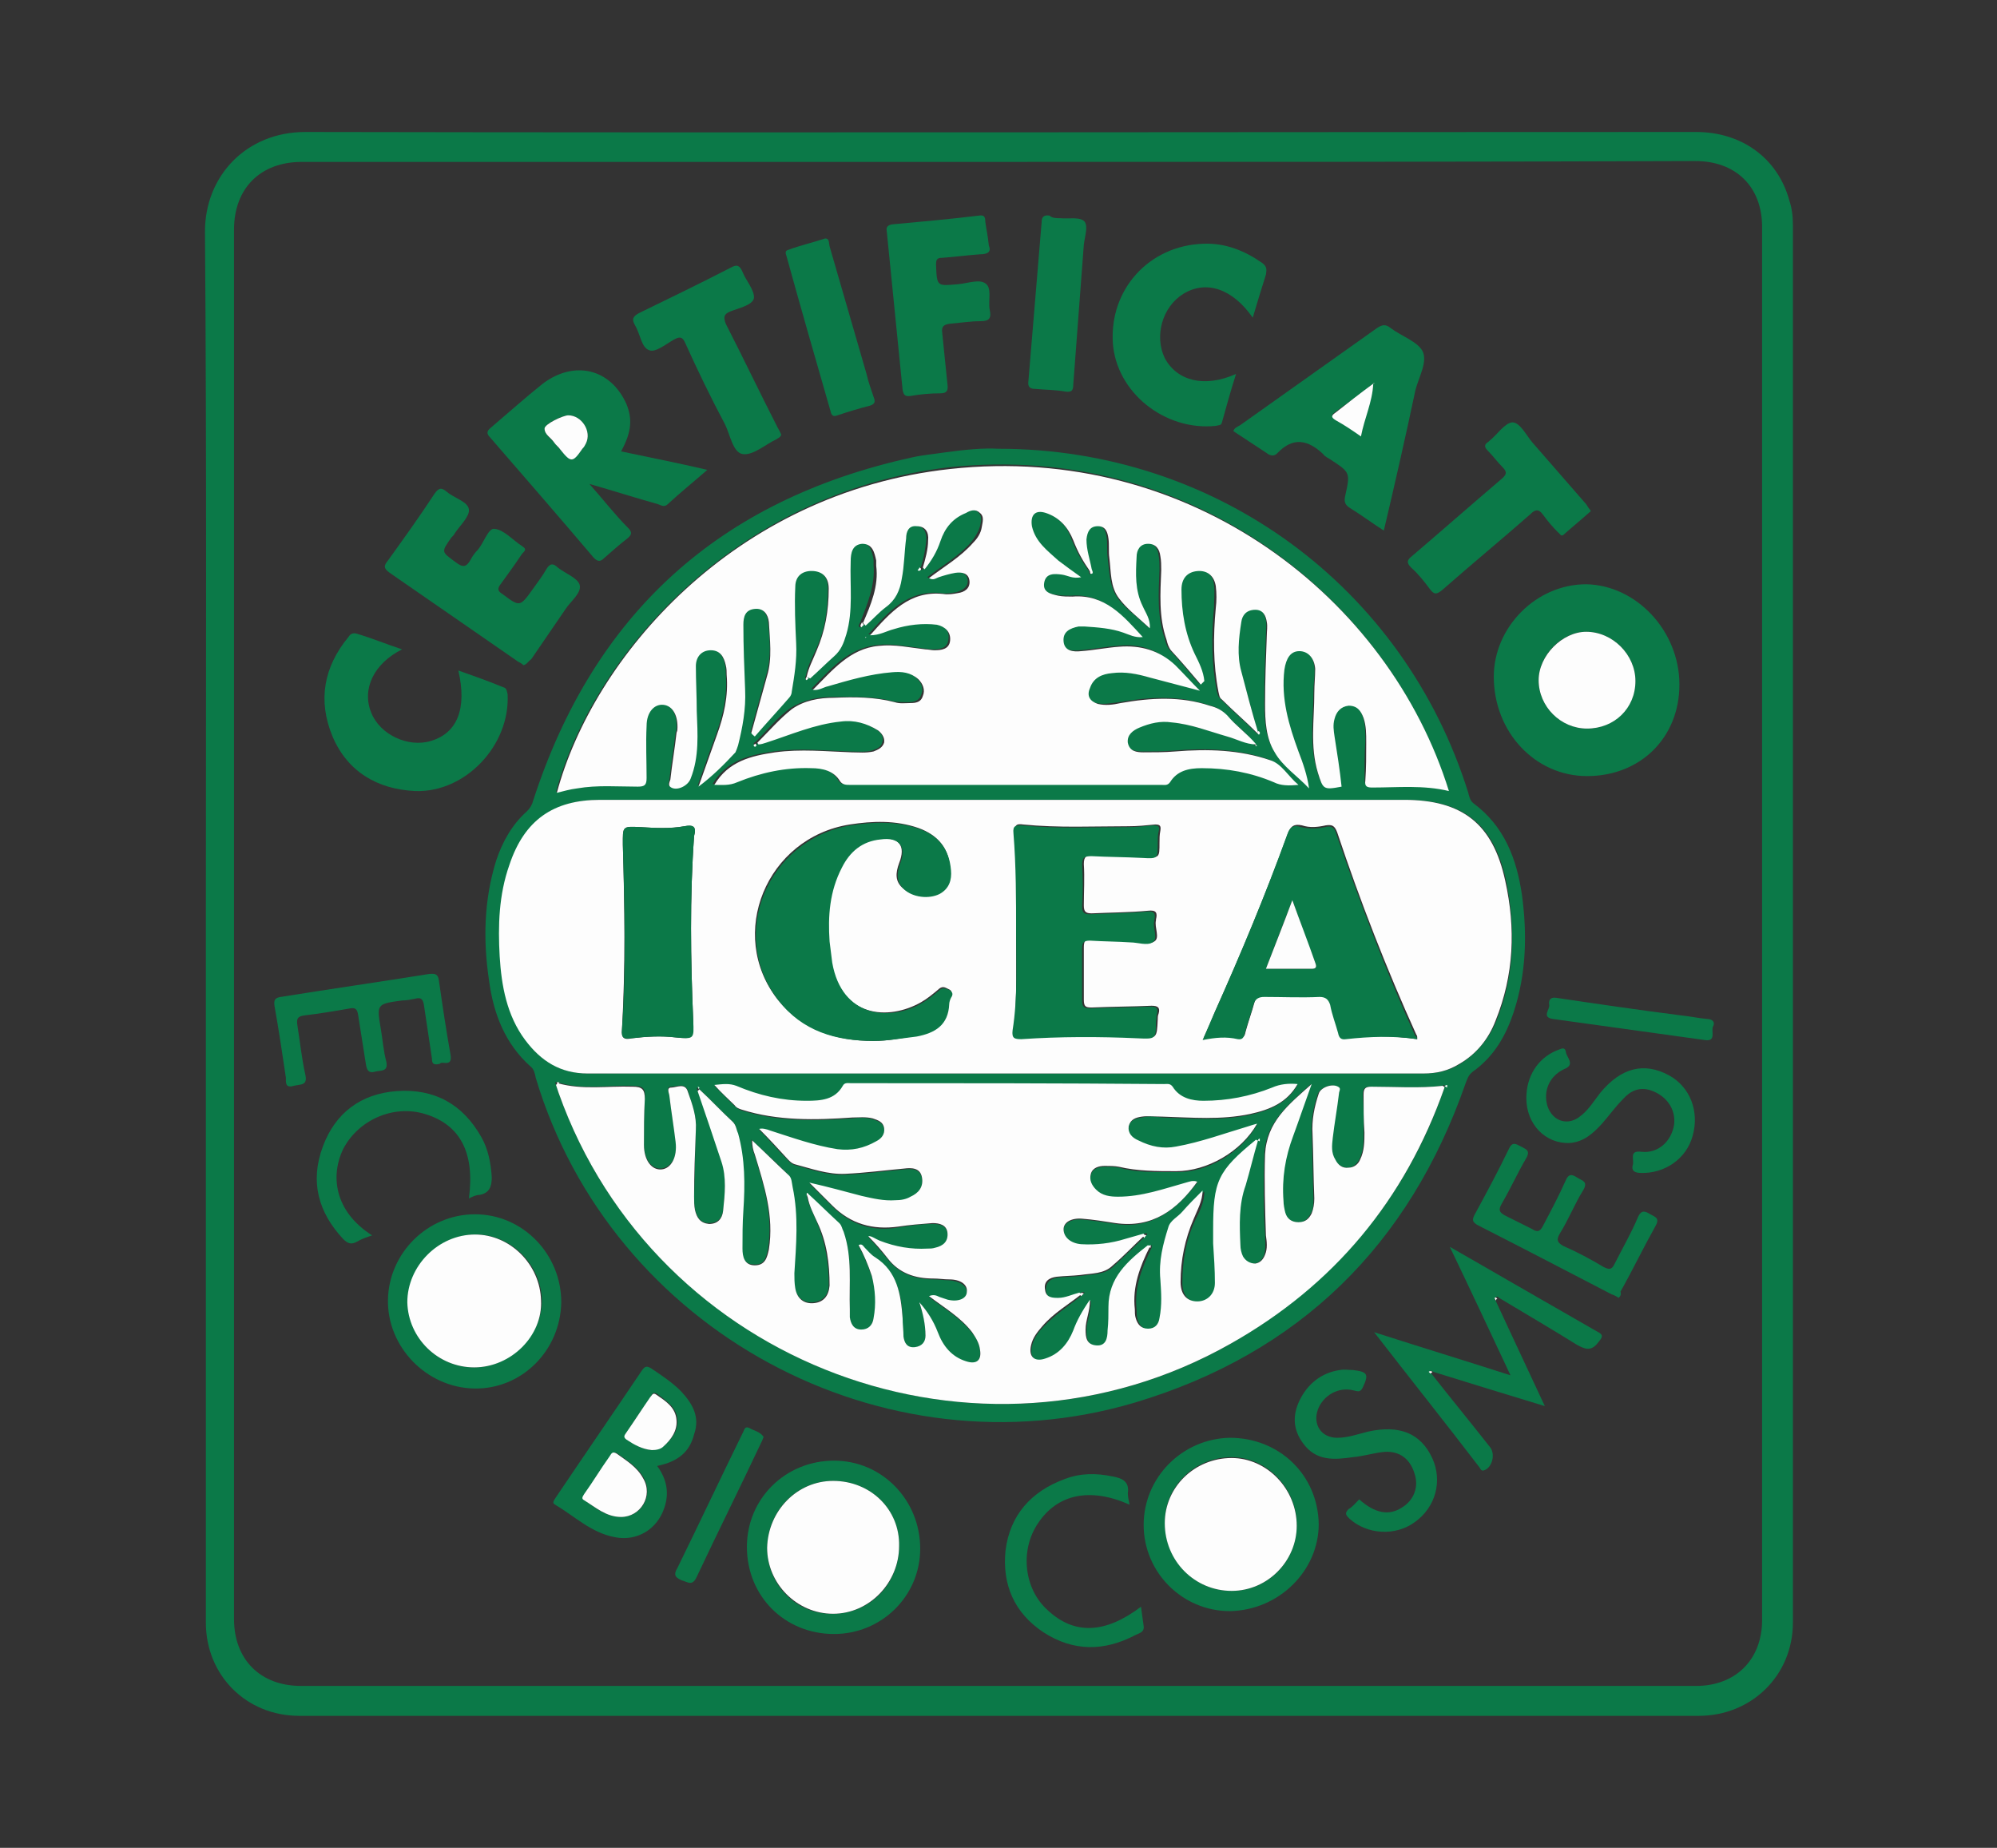 <?xml version="1.0" encoding="utf-8"?><!DOCTYPE svg PUBLIC "-//W3C//DTD SVG 1.1//EN" "http://www.w3.org/Graphics/SVG/1.1/DTD/svg11.dtd"><svg version="1.1" id="Layer_1" xmlns="http://www.w3.org/2000/svg" x="0px" y="0px" viewBox="0 0 227 210" enable-background="new 0 0 227 210" xml:space="preserve"><rect x="0" y="0" width="227" height="210" fill="#333333" stroke="none"/><g><path fill="#0B7948" d="M23.4,105c0-26.2,0.1-52.4-0.1-78.7C23.3,20,28,15,34.7,15c52.7,0.1,105.4,0,158.1,0c5.2,0,9.3,3,10.6,7.8
		c0.3,0.9,0.4,1.8,0.4,2.8c0,52.9,0,105.9,0,158.8c0,6-4.7,10.6-10.7,10.6c-53,0-106,0-159.1,0c-6,0-10.6-4.6-10.6-10.6
		C23.4,157.9,23.4,131.4,23.4,105z M113.6,18.4c-26.4,0-52.9,0-79.3,0c-4.7,0-7.7,3-7.7,7.7c0,52.6,0,105.3,0,157.9
		c0,4.6,3,7.6,7.6,7.6c52.9,0,105.7,0,158.6,0c4.5,0,7.5-3,7.5-7.5c0-52.8,0-105.5,0-158.3c0-4.6-3-7.5-7.6-7.5
		C166.4,18.4,140,18.4,113.6,18.4z"/><path fill="#0B7948" d="M113.5,51c24.8,0,46.1,15.7,53.4,39.1c0.1,0.4,0.2,0.9,0.6,1.2c3.5,2.6,4.9,6.3,5.5,10.4
		c0.6,4.4,0.5,8.9-0.9,13.2c-0.9,2.8-2.3,5.2-4.7,6.9c-0.5,0.4-0.6,0.8-0.8,1.3c-6.4,18.4-18.9,30.7-37.6,36.3
		c-28.7,8.5-59.5-8.2-68.1-36.9c-0.1-0.5-0.2-1-0.6-1.3c-2.9-2.6-4.2-6-4.7-9.7c-0.7-4.6-0.6-9.2,0.8-13.7c0.7-2.1,1.8-4.1,3.5-5.6
		c0.4-0.4,0.6-0.8,0.7-1.2c6.9-21.3,21.2-34.2,43-39c1.3-0.3,2.6-0.4,3.9-0.6C109.7,51.1,111.8,50.9,113.5,51z M143,129.6
		c-4.4,3.6-4.9,4.7-4.9,10.3c0,0.5,0,1,0,1.5c0.1,1.5,0.2,3,0.2,4.5c0,1.3-0.9,2.1-2,2.1c-1.2,0-1.9-0.8-1.9-2.2
		c0-2.5,0.4-4.9,1.5-7.2c0.5-1,1-2,1-3.2c-0.8,0.7-1.6,1.5-2.3,2.4c-0.5,0.6-1.4,1-1.6,1.8c-0.6,1.9-1.1,3.9-0.9,5.9
		c0.1,1.5,0.2,3-0.1,4.4c-0.1,0.7-0.5,1.2-1.3,1.2c-0.8,0-1.2-0.5-1.4-1.2c-0.1-0.3-0.1-0.6-0.1-1c-0.3-2.6,0.6-4.8,1.7-7.1
		c0-0.1,0-0.2,0-0.3c-0.1,0-0.2,0.1-0.3,0.1c-2.3,1.9-4.5,3.7-4.5,7c0,0.9-0.1,1.8-0.1,2.7c-0.1,0.9-0.2,1.7-1.3,1.7
		c-1.1-0.1-1.2-0.9-1.2-1.8c0-1,0.5-2,0.5-3.4c-0.9,1.3-1.5,2.3-1.9,3.5c-0.6,1.5-1.6,2.7-3.2,3.2c-1.2,0.4-1.9-0.2-1.6-1.5
		c0.2-0.9,0.7-1.6,1.3-2.2c1.3-1.4,2.9-2.4,4.4-3.6c0.1-0.1,0.2-0.2,0.3-0.3c-0.2-0.1-0.4-0.1-0.5,0.1c-0.8,0.1-1.5,0.6-2.4,0.6
		c-0.7,0-1.4,0-1.5-0.9c-0.1-0.9,0.5-1.4,1.3-1.5c0.9-0.1,1.8-0.1,2.7-0.2c1.3-0.2,2.7-0.1,3.7-1.1c1.2-1.1,2.4-2.3,3.6-3.4
		c0.1-0.1,0.2-0.2,0.2-0.3c-0.2-0.1-0.3,0-0.4,0.1c-0.7,0.2-1.4,0.4-2.1,0.6c-1.6,0.6-3.3,0.7-5,0.6c-1.1,0-2-0.8-2-1.7
		c0-0.8,0.9-1.3,2.1-1.2c1.3,0.1,2.5,0.3,3.8,0.5c4.2,0.6,6.9-1.6,9.3-4.7c-0.5-0.2-0.9,0-1.3,0.1c-2.5,0.6-5,1.5-7.7,1.6
		c-0.9,0-1.8-0.1-2.5-0.8c-0.5-0.5-0.8-1.1-0.6-1.8c0.2-0.7,0.9-0.9,1.6-0.9c0.5,0,1.1,0,1.6,0.1c2.1,0.6,4.3,0.5,6.5,0.5
		c3.5,0.1,7.4-2.2,9.2-5.4c-0.4,0.1-0.7,0.2-1,0.3c-2.7,0.8-5.4,1.9-8.2,2.3c-1.5,0.2-2.9-0.1-4.3-0.7c-0.7-0.3-1.2-0.8-1.1-1.6
		c0.1-0.8,0.8-1,1.5-1.1c0.8-0.2,1.6-0.1,2.3,0c3.3,0.1,6.6,0.4,10-0.3c2.2-0.5,4.2-1.3,5.4-3.4c-1-0.1-2,0-2.9,0.4
		c-2.5,1-5.1,1.5-7.8,1.5c-1.4,0-2.7-0.2-3.5-1.6c-0.2-0.4-0.6-0.3-1-0.3c-11.9,0-23.7,0-35.6-0.1c-0.3,0-0.7-0.1-0.9,0.3
		c-0.9,1.6-2.5,1.7-4.1,1.7c-2.8,0-5.5-0.7-8-1.7c-0.8-0.3-1.5-0.3-2.5-0.1c0.9,0.9,1.6,1.6,2.3,2.3c0.2,0.2,0.5,0.4,0.8,0.5
		c4.1,1.3,8.4,1.2,12.6,0.9c0.8-0.1,1.6-0.1,2.3,0.1c0.6,0.2,1.2,0.4,1.3,1.1c0.1,0.7-0.4,1.2-0.9,1.5c-1.4,0.7-2.8,1.1-4.4,0.9
		c-2.6-0.4-5.1-1.3-7.6-2.1c-0.5-0.2-1-0.3-1.3-0.2c1.1,1.1,2.2,2.4,3.3,3.5c0.2,0.2,0.4,0.4,0.7,0.5c1.9,0.5,3.7,1.2,5.8,1.1
		c2.3-0.1,4.5-0.4,6.7-0.6c0.8-0.1,1.8-0.1,2,1c0.2,1-0.4,1.7-1.3,2.2c-0.5,0.3-1.1,0.3-1.7,0.4c-1.3,0-2.6-0.2-3.9-0.5
		c-1.9-0.5-3.8-1-5.9-1.5c1,1,1.8,1.8,2.6,2.6c2.1,2.1,4.6,2.9,7.5,2.4c1.3-0.2,2.6-0.4,3.9-0.4c0.7,0,1.6,0.1,1.7,1.1
		c0.1,1-0.6,1.5-1.4,1.7c-0.3,0.1-0.6,0.1-0.9,0.1c-1.9,0-3.7-0.3-5.4-0.9c-0.5-0.2-1-0.5-1.3-0.5c0.8,0.8,1.5,1.7,2.2,2.5
		c1.3,1.7,3.2,2.3,5.2,2.3c0.6,0,1.2,0.1,1.8,0.1c1.2,0.1,2,0.6,2,1.4c-0.1,0.8-1,1.2-2.2,0.9c-0.3-0.1-0.6-0.2-0.9-0.3
		c-0.4-0.2-0.7-0.3-1.2-0.1c1.7,1.3,3.6,2.4,4.9,4.1c0.5,0.6,0.8,1.2,0.9,2c0.1,1.2-0.5,1.7-1.6,1.3c-1.7-0.5-2.6-1.8-3.2-3.3
		c-0.5-1.3-1.1-2.4-2.1-3.4c0.5,1.3,0.7,2.5,0.7,3.8c0,0.7-0.4,1.3-1.2,1.3c-0.8,0.1-1.2-0.5-1.3-1.2c-0.1-0.7-0.1-1.4-0.1-2.1
		c-0.1-2.7-0.6-5.2-3.1-6.9c-0.4-0.3-0.8-0.7-1.2-1.1c-0.2-0.2-0.3-0.5-0.7-0.3c0.6,1.1,1.1,2.3,1.5,3.5c0.5,1.6,0.6,3.1,0.2,4.8
		c-0.2,0.8-0.6,1.3-1.4,1.3c-0.9,0-1.2-0.7-1.3-1.4c-0.1-0.3,0-0.6,0-0.9c-0.1-2.9,0.3-5.9-0.7-8.8c-0.1-0.3-0.2-0.7-0.5-1
		c-1.2-1.1-2.3-2.2-3.5-3.3c0-0.1-0.1-0.2-0.2-0.2c0,0,0,0.2,0,0.3c0.2,1,0.7,1.9,1.1,2.9c1,2.3,1.4,4.7,1.4,7.2
		c0,1.2-0.7,1.9-1.8,2c-1,0.1-1.8-0.5-2.1-1.7c-0.1-0.6-0.1-1.1-0.1-1.7c0.2-3.3,0.5-6.6-0.2-9.8c-0.1-0.4-0.1-0.9-0.4-1.3
		c-1.4-1.4-2.8-2.7-4.2-4c0,0.6,0.1,1.1,0.3,1.6c1.1,3.5,2.2,7,1.6,10.8c-0.2,1-0.4,1.9-1.6,1.8c-1.2,0-1.4-1-1.4-1.9
		c0-1.4,0-2.9,0.1-4.3c0.2-3,0.2-5.9-0.6-8.8c-0.1-0.5-0.2-1-0.6-1.3c-1.3-1.2-2.5-2.5-3.8-3.7c-0.1,0-0.2-0.1-0.2-0.1
		c0,0.1,0,0.2,0.1,0.3c0.9,2.7,1.9,5.3,2.7,8c0.6,1.8,0.4,3.7,0.2,5.6c-0.1,0.9-0.6,1.5-1.6,1.5c-1,0-1.4-0.7-1.6-1.6
		c-0.1-0.5-0.1-1-0.1-1.5c0.1-2.5,0.1-5.1,0.2-7.6c0.1-1.5-0.5-2.9-0.9-4.3c-0.3-1-1.3-0.5-1.9-0.5c-0.6,0-0.3,0.6-0.2,1
		c0.2,1.8,0.5,3.5,0.7,5.2c0.2,1.7-0.4,2.9-1.6,3.1c-1.1,0.1-2-1-2-2.8c0-1.7,0-3.5,0.1-5.2c0.1-1.1-0.2-1.4-1.4-1.4
		c-2.8-0.1-5.7,0.5-8.5-0.4c-0.1,0-0.2,0-0.3,0c0,0.1,0.1,0.2,0.1,0.3c0.1,0.3,0.2,0.6,0.3,0.9c11,31,47.9,44.7,76.4,28.5
		c11.7-6.7,19.9-16.4,24.3-29.1c0-0.1,0-0.2,0-0.3c-0.1,0-0.2,0.1-0.3,0.1c-2.7,0.3-5.4,0.1-8.1,0.1c-0.7,0-0.9,0.2-0.9,0.9
		c0.1,1.4,0.1,2.9,0.1,4.3c0,1.1,0,2.1-0.5,3.1c-0.3,0.5-0.7,0.9-1.3,0.9c-0.7,0-1.2-0.4-1.5-0.9c-0.4-0.8-0.4-1.7-0.3-2.5
		c0.2-1.7,0.5-3.3,0.7-5c0-0.3,0.3-0.5-0.1-0.8c-0.7-0.4-1.9,0.1-2.2,0.8c-0.5,1.5-0.8,3-0.7,4.6c0.1,2.4,0.1,4.8,0.2,7.3
		c0,0.6,0,1.2-0.3,1.7c-0.3,0.6-0.8,1.1-1.5,1c-0.7,0-1.2-0.4-1.5-1.1c-0.1-0.4-0.2-0.9-0.2-1.3c-0.2-2.5,0.2-5,1.1-7.4
		c0.7-1.8,1.3-3.7,2.1-5.9c-2.6,2.4-5.1,4.3-5.3,8c-0.1,3.1-0.1,6.2,0.1,9.2c0,0.7,0.1,1.5-0.1,2.2c-0.2,0.5-0.5,0.9-1.1,1
		c-0.7,0.1-1.1-0.2-1.4-0.8c-0.2-0.4-0.3-0.8-0.3-1.3c-0.2-2.3-0.2-4.6,0.6-6.8c0.6-1.7,1-3.4,1.4-5.1c0-0.1,0.1-0.3,0-0.3
		C143,129.3,143,129.5,143,129.6z M98.2,71c0.8-0.7,1.5-1.4,2.3-2.1c1.1-0.8,1.5-1.9,1.8-3.2c0.3-1.5,0.3-3.1,0.5-4.6
		c0.1-0.7,0.3-1.4,1.2-1.4c1,0.1,1.3,0.7,1.3,1.6c-0.1,1.1-0.3,2.1-0.6,3.1c-0.1,0.1-0.2,0.2-0.2,0.3c0.2,0.1,0.4,0.1,0.4-0.1
		c0.8-1,1.4-2,1.8-3.2c0.5-1.4,1.5-2.6,2.9-3.2c0.5-0.2,1.1-0.4,1.6,0c0.5,0.5,0.3,1.1,0.2,1.6c-0.2,0.7-0.6,1.3-1,1.8
		c-1.4,1.6-3.3,2.7-5,4c0.4,0.3,0.7-0.1,1.1-0.1c0.6-0.2,1.3-0.4,1.9-0.5c0.7-0.1,1.5,0.1,1.6,0.9c0.1,0.8-0.6,1.2-1.3,1.4
		c-0.6,0.1-1.2,0.2-1.7,0.1c-3.8-0.4-6,2.1-8.3,4.7c1.1,0,1.9-0.5,2.7-0.7c1.6-0.4,3.2-0.7,4.9-0.5c0.9,0.1,1.7,0.7,1.5,1.8
		c-0.1,1-1,1.1-1.8,1.1c-0.3,0-0.7-0.1-1-0.1c-1.8-0.2-3.5-0.6-5.3-0.4c-3.4,0.4-5.3,2.8-7.5,5c0.7,0.1,1.2-0.2,1.7-0.4
		c2.4-0.7,4.8-1.4,7.3-1.6c1.1-0.1,2.2,0,3,0.8c0.6,0.5,0.8,1.2,0.5,1.9c-0.2,0.6-0.8,0.8-1.4,0.8c-0.6,0-1.3,0-1.8-0.1
		c-2.3-0.6-4.6-0.5-6.9-0.5c-1.7,0-3.4,0.4-4.8,1.3c-1.4,1-2.6,2.5-3.9,3.8c-0.1,0.1-0.3,0.1-0.2,0.3c0.1,0.1,0.3,0.1,0.3-0.1
		c0.3-0.1,0.6-0.1,0.9-0.2c2.8-0.9,5.6-2,8.5-2.4c1.5-0.2,2.9,0.2,4.2,1c0.5,0.3,0.9,0.8,0.7,1.4c-0.1,0.6-0.6,0.8-1.2,1
		c-0.8,0.2-1.6,0.1-2.5,0.1c-2.9-0.1-5.8-0.4-8.7,0c-2.7,0.4-5.3,1-6.9,3.7c0.9,0,1.8,0.1,2.6-0.3c2.7-1.1,5.5-1.7,8.4-1.6
		c1.3,0,2.6,0.3,3.3,1.5c0.3,0.5,0.7,0.4,1.1,0.4c11.8,0,23.6,0,35.4,0c0.4,0,0.7,0.1,1-0.3c0.8-1.4,2.2-1.6,3.6-1.6
		c2.8,0,5.6,0.5,8.2,1.6c0.9,0.4,1.7,0.4,2.8,0.3c-1.2-1-1.9-2.3-3.2-2.8c-3.5-1.2-7.2-1.3-10.8-1c-1.2,0.1-2.4,0.1-3.6,0.1
		c-0.8,0-1.7-0.2-1.8-1.1c-0.1-0.9,0.6-1.4,1.3-1.7c1.2-0.5,2.4-0.8,3.7-0.6c2.2,0.3,4.2,1,6.3,1.6c1.1,0.3,2.1,0.9,3.3,0.9
		c-0.1,0.1-0.1,0.2,0.1,0.2c0,0,0.1,0,0.1,0c-0.1-0.1-0.1-0.1-0.2-0.2c-0.9-1.2-2.2-2.2-3.3-3.3c-0.5-0.6-1.2-0.9-2-1.1
		c-3.4-1.1-6.7-0.9-10.1-0.3c-0.9,0.1-1.7,0.3-2.6,0.1c-0.9-0.2-1.3-0.8-0.9-1.8c0.4-1.2,1.4-1.5,2.5-1.7c1.5-0.2,2.9,0.2,4.3,0.5
		c1.9,0.5,3.7,1,5.7,1.5c-1-1-1.9-2-2.8-2.9c-1.8-1.7-4-2.4-6.4-2.1c-1.4,0.1-2.9,0.4-4.3,0.5c-0.9,0.1-1.9,0-2-1.1
		c-0.1-1.1,0.7-1.6,1.7-1.7c0.2,0,0.5,0,0.7,0c1.5,0.1,2.9,0.2,4.4,0.7c0.7,0.2,1.3,0.7,2.2,0.5c-2.2-2.4-4.3-4.9-8-4.6
		c-0.5,0-1.1,0-1.6-0.1c-0.9-0.1-1.8-0.4-1.6-1.5c0.2-1.1,1.1-1,2-0.9c0.6,0.1,1.2,0.5,2.2,0.3c-1-0.7-1.9-1.3-2.6-1.9
		c-1.3-1.1-2.7-2.1-3-3.9c-0.2-1.2,0.4-1.8,1.6-1.5c1.6,0.5,2.6,1.6,3.1,3.1c0.5,1.2,1.1,2.4,1.9,3.5c0.2,0.1,0,0.6,0.3,0.4
		c0.1-0.1,0.1-0.4-0.1-0.6c-0.2-1.1-0.6-2.2-0.6-3.4c0-0.9,0.4-1.4,1.3-1.5c0.9,0,1.1,0.7,1.2,1.4c0.1,0.7,0,1.5,0.1,2.2
		c0.2,1.6,0.2,3.3,1.1,4.6c0.9,1.3,2.3,2.2,3.5,3.4c0.1-1.1-0.5-1.8-0.8-2.5c-0.8-1.8-0.8-3.7-0.7-5.6c0-0.8,0.5-1.5,1.3-1.5
		c0.9,0,1.3,0.6,1.4,1.4c0.1,0.5,0.1,1.1,0.1,1.6c-0.1,2.7-0.3,5.3,0.6,7.9c0.1,0.4,0.2,0.8,0.5,1.2c1.2,1.3,2.3,2.6,3.4,3.9
		c0.1-0.1,0.3-0.3,0.4-0.4c-0.2-1.1-0.7-2.1-1.1-3.1c-1.1-2.3-1.5-4.8-1.5-7.3c0-1.3,0.7-2,1.8-2.1c1.2-0.1,2,0.5,2.1,1.7
		c0.1,0.8,0,1.6,0,2.5c-0.3,3.2-0.3,6.3,0.3,9.5c0.1,0.3,0.1,0.6,0.4,0.9c1.3,1.3,2.7,2.5,4,3.8c0.1,0.1,0.1,0.1,0.2,0.2
		c0.1-0.1,0.1-0.2,0-0.4c-0.6-2.3-1.3-4.6-1.9-6.9c-0.5-1.9-0.3-3.8,0-5.6c0.1-0.9,0.6-1.4,1.6-1.4c0.9,0,1.1,0.7,1.3,1.4
		c0.1,0.5,0,1,0,1.5c-0.1,2.6-0.2,5.2-0.2,7.8c0,1.9,0.1,3.9,1.1,5.5c1,1.6,2.6,2.8,3.9,4.1c-0.2-1.5-0.7-2.9-1.2-4.2
		c-1.1-3-2-6-1.6-9.3c0.1-1.3,0.7-2.1,1.7-2.1c0.9,0,1.7,0.8,1.8,2c0.1,0.9-0.1,1.8-0.1,2.7c0,3-0.5,6.1,0.4,9.1
		c0.6,1.9,0.6,1.9,2.7,1.6c-0.3-1.9-0.5-3.8-0.8-5.7c-0.1-0.7-0.2-1.3,0-2c0.2-0.8,0.7-1.5,1.6-1.5c0.9-0.1,1.4,0.6,1.7,1.4
		c0.3,0.9,0.3,1.9,0.3,2.8c-0.1,1.4-0.1,2.9-0.1,4.3c0,0.7,0.2,0.8,0.8,0.8c2.9,0,5.8-0.3,8.7,0.4c-6.9-21.9-29.3-39.5-56.7-36.6
		C83.2,56,67.3,74.8,63.2,90c0.8-0.2,1.5-0.4,2.3-0.5c2.3-0.4,4.6-0.1,6.9-0.2c0.8,0,1.1-0.2,1-1c-0.1-2-0.1-4,0-5.9
		c0.1-1.6,0.9-2.5,1.9-2.4c1.1,0.1,1.7,1.3,1.6,2.8c0,0.1,0,0.2-0.1,0.4c-0.2,1.7-0.5,3.5-0.7,5.3c0,0.3-0.3,0.7,0.1,0.9
		c0.7,0.4,1.9-0.1,2.2-1c1-2.5,0.7-5.1,0.7-7.7C79.1,79,79,77.3,79,75.6c0-1,0.6-1.8,1.7-1.8c1,0,1.5,0.7,1.7,1.7
		c0.1,0.4,0.1,0.7,0.1,1.1c0.2,2.3-0.3,4.6-1.1,6.8c-0.7,1.9-1.4,3.9-2.1,5.9c1.5-1.2,2.9-2.5,4.2-3.9c0.2-0.2,0.3-0.5,0.3-0.8
		c0.5-2.1,0.9-4.2,0.8-6.3c-0.1-2.5-0.2-4.9-0.2-7.4c0-0.9,0.2-1.7,1.3-1.8c1-0.1,1.5,0.7,1.6,1.5c0.2,2,0.4,4.1-0.2,6.1
		c-0.6,2.2-1.2,4.3-1.8,6.5c0.1,0.1,0.3,0.2,0.4,0.4c1.3-1.5,2.6-2.9,3.9-4.4c0.2-0.2,0.2-0.4,0.3-0.7c0.3-1.8,0.6-3.6,0.5-5.5
		c-0.1-2.1-0.2-4.3-0.1-6.4c0.1-1.4,0.9-1.9,2.1-1.8c1.1,0.1,1.7,0.8,1.7,2c0,2.4-0.3,4.8-1.4,7.1c-0.4,0.9-0.9,1.8-1.1,2.9
		c-0.1,0.1-0.1,0.3,0,0.4c0,0,0.1-0.1,0.2-0.2c0.9-0.8,1.8-1.7,2.7-2.5c0.8-0.7,1.1-1.5,1.4-2.5c0.8-2.7,0.3-5.5,0.5-8.3
		c0.1-1,0.2-1.9,1.3-2c1.2-0.1,1.4,0.9,1.6,1.9c0,0.2,0,0.4,0,0.6c0.2,2.3-0.7,4.4-1.5,6.5c-0.1,0.2-0.3,0.4-0.1,0.6
		C97.9,71.3,98.1,71.1,98.2,71z M114.2,122C114.2,122,114.2,122,114.2,122c0.3,0,0.7,0,1,0c15.6,0,31.1,0,46.7,0
		c1.5,0,2.8-0.3,4.1-1.1c1.9-1.2,3.3-2.9,4.1-4.9c2.1-5.2,2.2-10.5,1.1-15.9c-1.4-6.5-4.9-9.2-11.5-9.2c-30.5,0-60.9,0-91.4,0
		c-5.3,0-8.6,2.3-10.3,7.4c-1.1,3.4-1.3,6.9-1.1,10.4c0.2,3.4,0.8,6.7,2.9,9.5c1.7,2.4,4,3.8,7.1,3.8C82.6,121.9,98.4,122,114.2,122
		z M98.4,72.5C98.4,72.5,98.5,72.4,98.4,72.5c0.1-0.1,0-0.1,0-0.1C98.4,72.4,98.4,72.4,98.4,72.5C98.4,72.5,98.4,72.5,98.4,72.5z"/><path fill="#0B7948" d="M190.9,77.8c0,6-4.4,10.4-10.5,10.4c-5.9,0-10.6-5-10.6-11.3c0-5.6,4.8-10.5,10.5-10.5
		C186,66.5,190.9,71.7,190.9,77.8z M180.3,71.8c-2.8,0-5.4,2.7-5.4,5.5c0,3,2.5,5.5,5.5,5.5c3.1,0,5.5-2.4,5.5-5.4
		C185.9,74.4,183.3,71.8,180.3,71.8z"/><path fill="#0B7948" d="M70.6,51.3c3.3,0.7,6.4,1.3,9.8,2.1c-1.6,1.4-3.1,2.6-4.5,3.9c-0.4,0.4-0.8,0.1-1.1,0
		c-2.5-0.7-5-1.5-7.8-2.3c1.6,1.8,2.9,3.5,4.4,5c0.5,0.5,0.4,0.8-0.1,1.2c-0.9,0.7-1.8,1.5-2.6,2.2c-0.4,0.4-0.7,0.5-1.2,0
		c-3.9-4.6-7.9-9.2-11.8-13.7c-0.4-0.4-0.4-0.7,0.1-1.1c2-1.7,3.9-3.4,5.9-5c3.6-2.7,7.7-1.7,9.5,2.3C71.9,47.6,71.8,49.1,70.6,51.3
		z M64.6,47.2c-0.7,0-2.7,1-2.7,1.5c0,0.7,0.7,1.1,1.1,1.6c0.2,0.3,0.5,0.6,0.7,0.8c1.2,1.4,1.4,1.4,2.5-0.1
		c0.1-0.2,0.3-0.4,0.4-0.6C67.3,49,66.1,47.2,64.6,47.2z"/><path fill="#0B7948" d="M157.3,60.3c-1.4-0.9-2.6-1.8-3.9-2.6c-0.6-0.4-0.6-0.8-0.5-1.3c0.6-2.7,0.6-2.7-1.7-4.2
		c-0.3-0.2-0.6-0.3-0.8-0.6c-1.7-1.6-3.4-2-5.2-0.1c-0.4,0.4-0.8,0.3-1.2,0c-0.1-0.1-0.2-0.1-0.3-0.2c-1.2-0.8-2.3-1.5-3.5-2.3
		c0.1-0.4,0.5-0.5,0.8-0.7c5.2-3.7,10.3-7.3,15.5-11c0.6-0.4,1-0.5,1.6,0c1.2,0.9,3,1.5,3.6,2.6c0.6,1.2-0.4,2.9-0.8,4.4
		C159.8,49.5,158.6,54.8,157.3,60.3z M156.1,43.6c-1.4,1.1-2.9,2.2-4.3,3.2c-0.6,0.4-0.4,0.6,0.1,0.9c0.9,0.6,1.8,1.1,2.8,1.8
		C155,47.5,155.9,45.7,156.1,43.6c0,0,0.1,0,0.1,0c0,0,0-0.1,0-0.1C156.2,43.6,156.1,43.6,156.1,43.6z"/><path fill="#0B7948" d="M59.5,75.6c-0.2-0.2-0.4-0.3-0.6-0.4c-4.9-3.4-9.7-6.7-14.6-10.1c-0.7-0.5-0.7-0.8-0.2-1.4
		c1.8-2.5,3.6-5,5.3-7.6c0.5-0.7,0.8-0.7,1.4-0.2c0.8,0.7,2.4,1.1,2.5,2c0.1,0.8-1,1.8-1.6,2.7c-0.1,0.2-0.2,0.3-0.4,0.5
		c-1.2,1.7-1.1,1.6,0.5,2.8c0.8,0.6,1.2,0.6,1.7-0.3c0.2-0.4,0.5-0.8,0.8-1.1c0.7-0.8,1.2-2.5,1.9-2.4c1.1,0.1,2.1,1.3,3.2,2
		c0.6,0.4,0.1,0.6-0.1,0.9c-0.8,1.2-1.6,2.3-2.4,3.4c-0.4,0.5-0.3,0.8,0.2,1.1c2,1.5,2,1.5,3.5-0.6c0.5-0.7,1.1-1.5,1.5-2.2
		c0.4-0.7,0.8-0.7,1.3-0.2c0.9,0.7,2.3,1.2,2.5,2c0.2,0.9-1,1.8-1.6,2.7c-1.3,1.9-2.6,3.8-3.9,5.7C60,75.2,59.9,75.5,59.5,75.6z"/><path fill="#0B7948" d="M45.7,73.8c-3.2,1.6-4.6,4.5-3.5,7.2c1,2.5,4.2,4,6.8,3.2c3-0.9,4.1-3.7,3.1-8c1.7,0.6,3.4,1.2,5.1,1.9
		c0.4,0.1,0.4,0.4,0.5,0.8c0.3,5.8-4.8,11.2-10.5,11c-4.3-0.2-7.7-2.2-9.4-6.2c-1.7-4.1-1-7.9,1.8-11.3c0.2-0.3,0.4-0.5,0.9-0.4
		C42.2,72.5,43.9,73.2,45.7,73.8z"/><path fill="#0B7948" d="M142.4,36.1c-2.3-3.3-5.3-4.3-7.9-2.7c-2.4,1.5-3.3,4.8-2.1,7.3c1.4,2.6,4.5,3.4,8.1,1.8
		c-0.6,1.9-1.1,3.7-1.6,5.5c-0.1,0.4-0.4,0.3-0.7,0.4c-5.8,0.6-11.3-3.8-11.7-9.4c-0.4-6.1,4.1-11.1,10.3-11.3
		c2.5-0.1,4.7,0.8,6.7,2.2c0.5,0.4,0.5,0.7,0.4,1.3C143.4,32.8,142.9,34.4,142.4,36.1z"/><path fill="#0B7948" d="M112.4,27.9c0.3,0.7-0.1,1-1,1c-1.4,0.1-2.9,0.3-4.3,0.4c-0.6,0-0.7,0.2-0.7,0.8c0.1,2.5,0.1,2.4,2.5,2.2
		c1.1-0.1,2.4-0.6,3.1-0.1c0.8,0.5,0.3,2,0.5,3c0.2,0.9,0,1.3-1,1.3c-1.2,0-2.4,0.2-3.6,0.3c-0.6,0.1-0.9,0.3-0.8,1
		c0.2,2,0.4,3.9,0.6,5.9c0.1,0.7-0.1,1-0.8,1c-1.1,0-2.3,0.1-3.4,0.3c-0.7,0.1-0.8-0.2-0.9-0.7c-0.6-6-1.2-12-1.8-18
		c-0.1-0.5,0.1-0.7,0.6-0.8c3.3-0.3,6.6-0.6,9.9-1c0.6-0.1,0.7,0.2,0.7,0.7C112.1,26,112.3,26.8,112.4,27.9z"/><path fill="#0B7948" d="M170,147.8c1.8,3.9,3.7,7.9,5.6,12c-4.3-1.3-8.5-2.6-12.7-3.9c-0.1-0.1-0.3-0.2-0.4,0c0,0,0.1,0.2,0.2,0.2
		c2.2,2.8,4.5,5.6,6.7,8.4c0.6,0.8,0.2,2.3-0.7,2.6c-0.3,0.1-0.4-0.1-0.5-0.3c-3.9-5.1-7.9-10.1-12-15.4c5.3,1.7,10.2,3.2,15.5,4.9
		c-2.3-4.9-4.5-9.6-6.9-14.6c2.6,1.5,4.9,2.8,7.3,4.2c3.1,1.8,6.3,3.6,9.4,5.4c0.6,0.3,0.8,0.5,0.3,1.1c-0.8,1.1-1.4,1.1-2.6,0.4
		c-2.9-1.8-5.8-3.5-8.8-5.3c-0.1-0.1-0.2-0.2-0.3-0.1C169.8,147.5,169.9,147.7,170,147.8z"/><path fill="#0B7948" d="M88.8,49.4c0,0.1-0.1,0.2-0.2,0.3c-0.1,0.1-0.2,0.1-0.3,0.2c-1.3,0.6-2.7,1.9-3.9,1.7
		c-1.1-0.2-1.4-2.2-2-3.4c-1.6-3-3.1-6.1-4.5-9.2c-0.3-0.7-0.6-0.8-1.3-0.4c-0.9,0.5-2.1,1.5-2.8,1.2c-0.9-0.3-1-1.8-1.6-2.8
		c-0.4-0.7-0.3-1,0.4-1.4c3.5-1.7,7-3.4,10.5-5.2c0.7-0.4,1-0.2,1.3,0.5c0.4,1,1.4,2.1,1.3,3c-0.2,0.8-1.7,1.1-2.7,1.5
		c-0.7,0.3-0.8,0.6-0.5,1.4c2,3.9,3.9,7.9,5.9,11.8C88.5,48.8,88.7,49.1,88.8,49.4z"/><path fill="#0B7948" d="M180.8,58c0,0.1,0,0.2-0.1,0.2c-1,0.9-2,1.7-3,2.6c-0.3,0.2-0.4-0.2-0.6-0.3c-0.6-0.6-1.2-1.3-1.7-2
		c-0.5-0.7-0.9-0.6-1.4-0.1c-3.3,2.9-6.7,5.7-10,8.6c-0.7,0.6-1,0.6-1.5-0.1c-0.6-0.8-1.3-1.7-2.1-2.4c-0.6-0.6-0.4-0.9,0.1-1.3
		c3.4-2.9,6.7-5.8,10.1-8.7c0.6-0.5,0.8-0.8,0.2-1.4c-0.6-0.6-1.1-1.3-1.7-1.9c-0.4-0.4-0.4-0.7,0.1-1c0,0,0.1-0.1,0.1-0.1
		c0.9-0.7,1.7-2,2.6-2.1c0.9,0,1.6,1.5,2.3,2.3c2,2.3,4,4.6,6.1,7C180.5,57.6,180.6,57.8,180.8,58z"/><path fill="#0B7948" d="M63.8,148c-0.1,5.5-4.5,9.9-9.9,9.8c-5.4-0.1-9.9-4.7-9.8-10.1c0.1-5.3,4.5-9.7,9.9-9.7
		C59.4,138,63.8,142.5,63.8,148z M53.9,155.4c4.1,0,7.7-3.6,7.7-7.6c-0.1-4.1-3.5-7.5-7.5-7.5c-4.2,0-7.7,3.6-7.7,7.7
		C46.4,152.1,49.8,155.4,53.9,155.4z"/><path fill="#0B7948" d="M84.9,175.8c0-5.5,4.4-9.8,9.9-9.8c5.5,0,9.8,4.5,9.8,10c0,5.4-4.4,9.7-9.8,9.7
		C89.2,185.7,84.9,181.4,84.9,175.8z M94.7,168.3c-4.1,0-7.4,3.3-7.5,7.6c0,4.2,3.3,7.6,7.5,7.5c4.2,0,7.5-3.4,7.5-7.7
		C102.3,171.6,99,168.3,94.7,168.3z"/><path fill="#0B7948" d="M139.8,183.1c-5.4,0-9.8-4.4-9.8-9.8c0-5.4,4.4-9.8,9.8-9.9c5.6,0,10,4.2,10.1,9.8
		C149.9,178.5,145.4,183,139.8,183.1z M140,180.8c4.1,0,7.4-3.3,7.4-7.5c0-4.2-3.4-7.7-7.4-7.7c-4.2,0-7.6,3.3-7.6,7.4
		C132.4,177.3,135.7,180.8,140,180.8z"/><path fill="#0B7948" d="M74.7,166.6c1.1,1.5,1.4,3.1,0.8,4.8c-0.8,2.4-3.1,3.8-5.6,3.3c-2.7-0.5-4.6-2.4-6.8-3.7
		c-0.4-0.2-0.1-0.5,0-0.7c3.3-4.9,6.6-9.7,9.9-14.6c0.3-0.4,0.5-0.5,1-0.2c1.2,0.8,2.4,1.6,3.4,2.6c1.3,1.4,2.2,2.9,1.5,4.9
		C78.4,165,77.1,166.1,74.7,166.6z M70.6,172.4c2.3,0,3.7-2.4,2.6-4.4c-0.7-1.3-1.9-2-3-2.8c-0.4-0.3-0.6,0-0.8,0.3
		c-1,1.4-1.9,2.9-2.9,4.3c-0.2,0.2-0.4,0.5,0,0.7C67.7,171.4,68.9,172.4,70.6,172.4z M74.1,164.8c0.5-0.1,1-0.2,1.4-0.5
		c0.9-0.8,1.6-1.7,1.5-3c-0.1-1.4-1.3-2.1-2.3-2.9c-0.5-0.3-0.6,0.1-0.7,0.3c-0.9,1.3-1.8,2.6-2.7,4c-0.2,0.3-0.5,0.5,0,0.8
		C72.1,164.2,73,164.7,74.1,164.8z"/><path fill="#0B7948" d="M120.5,24.8c1,0.1,2.3-0.2,2.8,0.4c0.4,0.6,0,1.7-0.1,2.6c-0.4,5.3-0.8,10.6-1.2,15.9
		c0,0.7-0.2,0.9-0.9,0.8c-1.1-0.2-2.3-0.2-3.4-0.3c-0.6,0-0.9-0.2-0.8-0.9c0.5-6,1-12,1.5-18c0-0.6,0.2-0.9,0.9-0.8
		C119.6,24.8,120.1,24.8,120.5,24.8z"/><path fill="#0B7948" d="M93.8,27.1c0.5,0,0.4,0.5,0.5,0.9c1.4,4.8,2.8,9.7,4.2,14.5c0.2,0.9,0.5,1.7,0.8,2.6c0.2,0.5,0.2,0.8-0.4,1
		c-1.2,0.3-2.5,0.7-3.7,1.1c-0.5,0.2-0.7,0-0.8-0.5c-1.7-5.9-3.4-11.8-5-17.6c-0.1-0.3-0.2-0.6,0.2-0.7
		C90.9,27.9,92.3,27.6,93.8,27.1z"/><path fill="#0B7948" d="M50,120.9c-0.8,0.2-0.9-0.1-0.9-0.6c-0.3-2-0.6-4-0.9-6c-0.1-0.7-0.3-1-1-0.8c-0.5,0.1-1,0.2-1.5,0.2
		c-2.9,0.4-2.9,0.4-2.4,3.3c0.2,1.2,0.3,2.5,0.6,3.6c0.3,1.3-0.7,1-1.3,1.2c-0.7,0.2-0.9-0.2-1-0.8c-0.3-1.9-0.6-3.8-0.9-5.7
		c-0.1-0.6-0.3-0.8-0.9-0.7c-1.7,0.3-3.5,0.6-5.2,0.8c-0.8,0.1-0.9,0.4-0.8,1.1c0.3,1.9,0.5,3.8,0.9,5.6c0.3,1.3-0.5,1.1-1.3,1.3
		c-1,0.3-0.9-0.4-0.9-0.9c-0.4-2.7-0.8-5.4-1.3-8.2c-0.1-0.7,0.1-0.9,0.7-1c5.6-0.9,11.2-1.7,16.8-2.6c0.8-0.1,1.1,0,1.2,0.8
		c0.4,2.8,0.8,5.5,1.3,8.3C51.5,121.4,50.2,120.5,50,120.9z"/><path fill="#0B7948" d="M184,147.5c-0.3-0.2-0.5-0.3-0.8-0.4c-5-2.6-10-5.2-15.1-7.8c-0.8-0.4-0.8-0.7-0.4-1.4
		c1.3-2.4,2.6-4.8,3.8-7.3c0.4-0.9,0.8-0.6,1.4-0.3c0.5,0.3,1.1,0.4,0.6,1.3c-1,1.7-1.8,3.5-2.8,5.2c-0.4,0.7-0.3,1,0.5,1.4
		c1,0.5,2,1,3,1.5c0.6,0.4,0.9,0.2,1.2-0.4c0.9-1.7,1.8-3.4,2.6-5.2c0.4-0.9,0.9-0.5,1.4-0.2c0.5,0.3,1.1,0.4,0.6,1.3
		c-1,1.6-1.7,3.4-2.7,5c-0.4,0.7-0.3,1,0.4,1.4c1.6,0.7,3.1,1.5,4.6,2.4c0.6,0.3,0.9,0.3,1.2-0.3c0.9-1.8,1.9-3.5,2.7-5.4
		c0.4-0.9,0.9-0.6,1.4-0.3c0.5,0.3,1.1,0.4,0.6,1.3c-1.4,2.5-2.6,5-4,7.5C184.3,147.1,184.2,147.3,184,147.5z"/><path fill="#0B7948" d="M173.5,124.8c0-2.5,1.3-4.5,3.4-5.4c0.4-0.1,1-0.6,1.1,0.2c0.1,0.6,1.1,1.4-0.2,1.9
		c-1.7,0.8-2.4,2.5-1.9,4.2c0.6,1.8,2.4,2.3,3.8,1.1c0.9-0.7,1.5-1.7,2.2-2.6c2.4-2.9,5-3.5,7.8-2c2.4,1.3,3.5,4.1,2.7,6.9
		c-0.7,2.6-3.2,4.3-5.9,4.2c-0.6,0-1.1-0.2-0.9-0.9c0.2-0.6-0.5-1.7,1-1.5c1.9,0.2,3.4-1.2,3.7-3.1c0.2-1.8-0.9-3.3-2.7-3.9
		c-1.3-0.4-2.3,0.1-3.1,1c-0.9,0.9-1.6,1.9-2.4,2.8c-1,1.1-2.1,2.1-3.7,2.2C175.7,130,173.5,127.8,173.5,124.8z"/><path fill="#0B7948" d="M154.5,170.4c1.8,1.6,3.4,1.9,4.9,0.9c1.3-0.8,1.9-2.3,1.4-3.8c-0.5-1.7-1.7-2.6-3.4-2.5
		c-1.2,0.1-2.4,0.5-3.6,0.6c-2.1,0.3-4.2,0.5-5.7-1.6c-1.1-1.5-1.2-3.1-0.4-4.8c0.9-1.9,2.5-3.2,4.6-3.5c0.5-0.1,1,0,1.5,0
		c1.7,0.2,1.8,0.5,1.1,2c-0.3,0.6-0.6,0.4-1.1,0.3c-1.7-0.4-3.4,0.6-4,2.2c-0.6,1.7,0.4,3.2,2.2,3.2c1.2,0,2.3-0.4,3.5-0.7
		c3.6-0.8,6,0.2,7.3,3c1.2,2.6,0.4,5.6-2,7.3c-2.2,1.6-5.4,1.4-7.4-0.4c-0.4-0.4-0.6-0.6-0.1-1.1
		C153.7,171.3,154.1,170.8,154.5,170.4z"/><path fill="#0B7948" d="M53.3,136.2c0.7-5.2-1-8.4-5-9.6c-3.6-1.1-7.6,0.7-9.3,4c-1.4,2.9-1.1,7,3.3,9.8c-0.6,0.2-1.2,0.4-1.7,0.7
		c-0.7,0.4-1.1,0.2-1.6-0.3c-2.8-3-3.8-6.5-2.3-10.5c1.4-3.8,4.3-6,8.4-6.3c4.3-0.3,7.5,1.5,9.6,5.2c0.8,1.4,1.1,3,1.2,4.6
		c0,1.1-0.3,1.8-1.4,2C54.1,135.8,53.7,136,53.3,136.2z"/><path fill="#0B7948" d="M128.4,171c-4.5-2-8.2-1.2-10.4,2.1c-2.1,3.1-1.6,7.5,1.1,9.9c3,2.8,6.5,2.7,10.6-0.4
		c0.1,0.8,0.2,1.5,0.3,2.2c0.1,0.7-0.5,0.8-0.9,1c-3.6,1.9-7.1,1.9-10.5-0.3c-3.3-2.2-4.7-5.4-4.3-9.3c0.5-4,2.9-6.7,6.7-8.1
		c1.8-0.7,3.6-0.7,5.5-0.3c1.1,0.2,1.9,0.6,1.7,1.9C128.2,170.1,128.3,170.5,128.4,171z"/><path fill="#0B7948" d="M193.8,118.2c-5.8-0.8-11.5-1.6-17.3-2.4c-1.3-0.2-0.3-1.1-0.4-1.6c-0.1-0.6,0.2-0.9,0.8-0.8
		c4.7,0.7,9.5,1.4,14.2,2c1,0.1,1.9,0.3,2.9,0.4c0.7,0,1,0.4,0.7,0.9C194.5,117.2,195.1,118.4,193.8,118.2z"/><path fill="#0B7948" d="M86.8,163.3c-0.1,0.3-0.2,0.5-0.3,0.7c-2.4,5.1-4.9,10.1-7.3,15.2c-0.5,1.1-1,0.6-1.7,0.4
		c-0.7-0.3-1-0.6-0.5-1.4c2.5-5.1,4.9-10.2,7.4-15.3c0.2-0.3,0.2-0.9,0.8-0.6C85.7,162.6,86.4,162.7,86.8,163.3z"/><path fill="#FDFDFD" d="M114.2,122c-15.8,0-31.6,0-47.4,0c-3.1,0-5.3-1.4-7.1-3.8c-2.1-2.8-2.7-6.2-2.9-9.5
		c-0.2-3.5-0.1-7,1.1-10.4c1.7-5.1,5-7.4,10.3-7.4c30.5,0,60.9,0,91.4,0c6.6,0,10.1,2.7,11.5,9.2c1.2,5.4,1,10.7-1.1,15.9
		c-0.8,2.1-2.2,3.8-4.1,4.9c-1.3,0.8-2.6,1.1-4.1,1.1c-15.6,0-31.1,0-46.7,0C114.9,122,114.6,122,114.2,122
		C114.2,122,114.2,122,114.2,122z M161.1,118.1c0-0.3,0-0.4-0.1-0.5c-3.4-7.5-6.4-15.2-9-23c-0.3-0.8-0.6-0.9-1.3-0.8
		c-0.9,0.2-1.8,0.3-2.7,0c-0.9-0.2-1.3,0.1-1.6,0.9c-2.5,6.9-5.3,13.6-8.3,20.3c-0.4,1-0.8,1.9-1.3,3c1.4-0.3,2.7-0.4,4-0.1
		c0.6,0.1,0.7-0.2,0.8-0.7c0.3-1.1,0.7-2.2,1-3.3c0.2-0.6,0.5-0.8,1.2-0.8c2.1,0,4.2,0.1,6.3,0c0.7,0,1,0.3,1.2,0.9
		c0.3,1.1,0.7,2.1,0.9,3.2c0.1,0.5,0.3,0.8,0.9,0.7C155.7,117.7,158.3,117.7,161.1,118.1z M115.5,105.9c0,3.7,0.1,7.4-0.2,11.1
		c-0.1,1,0.2,1.1,1,1c4.4-0.3,8.8-0.3,13.2-0.1c2,0.1,2,0.1,2.1-2c0-0.2,0-0.5,0.1-0.7c0.2-0.7-0.1-0.9-0.8-0.9
		c-2.3,0.1-4.5,0.1-6.8,0.2c-0.7,0-0.9-0.1-0.9-0.9c0-2,0-4,0-5.9c0-0.7,0.1-1,0.9-0.9c1.5,0.1,3,0.1,4.6,0.2c0.9,0,1.9,0.4,2.5,0
		c0.7-0.4,0-1.6,0.2-2.4c0,0,0-0.1,0-0.1c0.2-0.8,0-1.1-0.9-1c-2.1,0.2-4.3,0.2-6.4,0.3c-0.7,0-0.9-0.2-0.9-0.9c0-1.6,0.1-3.1,0-4.7
		c0-0.9,0.3-1,1.1-1c1.9,0.1,3.8,0.1,5.7,0.2c1.8,0.1,1.8,0.1,1.8-1.6c0-0.5,0-0.9,0.1-1.4c0.1-0.6-0.1-0.7-0.6-0.7
		c-1,0.1-2,0.2-3,0.2c-4,0-8,0.2-12-0.2c-0.7-0.1-1,0-0.9,0.9C115.5,98.4,115.6,102.2,115.5,105.9z M99.3,118.3
		c1.6,0,3.2-0.3,4.8-0.6c2.1-0.4,3.6-1.2,3.7-3.7c0-0.2,0.1-0.5,0.2-0.7c0.2-0.4,0.3-0.7-0.2-0.9c-0.4-0.2-0.7-0.4-1.2,0.1
		c-0.6,0.5-1.2,1-1.9,1.4c-3.7,2.1-9.1,1.8-10.2-4.6c-0.1-0.8-0.2-1.6-0.3-2.4c-0.2-2.9,0-5.7,1.4-8.4c0.9-1.8,2.3-3,4.4-3.2
		c2.2-0.2,3,0.8,2.2,2.8c-0.4,1.1-0.5,2.1,0.5,2.9c1.1,0.9,2.8,1.2,4,0.5c1.1-0.6,1.4-1.6,1.3-2.7c-0.1-2.4-1.4-3.9-3.6-4.7
		c-2.6-0.9-5.2-0.8-7.8-0.4c-9.5,1.5-14,12.5-8.2,19.9C91.2,117.1,95.1,118.3,99.3,118.3z M78.9,95c0.3-1-0.1-1.3-1.1-1.1
		c-1.7,0.3-3.4,0.2-5,0.1c-2.1-0.1-2-0.1-2,2c0.2,7,0.3,14-0.1,21c-0.1,1,0.3,1.2,1.1,1c1.7-0.2,3.4-0.3,5-0.1c2,0.2,2,0.1,2-1.9
		C78.5,109,78.4,102,78.9,95z"/><path fill="#FDFDFD" d="M91.7,76.9c0.2-1,0.7-1.9,1.1-2.9c1-2.3,1.4-4.6,1.4-7.1c0-1.2-0.6-1.9-1.7-2c-1.2-0.1-2.1,0.5-2.1,1.8
		c-0.1,2.1,0,4.3,0.1,6.4c0.1,1.9-0.2,3.7-0.5,5.5c0,0.2-0.1,0.5-0.3,0.7c-1.3,1.5-2.6,2.9-3.9,4.4c-0.1-0.1-0.3-0.2-0.4-0.4
		c0.6-2.2,1.2-4.3,1.8-6.5c0.6-2,0.3-4.1,0.2-6.1c-0.1-0.9-0.6-1.6-1.6-1.5c-1.1,0.1-1.3,0.9-1.3,1.8c0,2.5,0.1,4.9,0.2,7.4
		c0.1,2.2-0.3,4.3-0.8,6.3c-0.1,0.3-0.2,0.6-0.3,0.8c-1.3,1.4-2.6,2.7-4.2,3.9c0.7-2,1.4-3.9,2.1-5.9c0.8-2.2,1.3-4.4,1.1-6.8
		c0-0.4,0-0.7-0.1-1.1c-0.2-0.9-0.6-1.7-1.7-1.7c-1.1,0-1.7,0.8-1.7,1.8c0,1.7,0.1,3.4,0.1,5.1c0.1,2.6,0.3,5.2-0.7,7.7
		c-0.3,0.8-1.5,1.4-2.2,1c-0.4-0.2-0.2-0.6-0.1-0.9c0.2-1.8,0.5-3.5,0.7-5.3c0-0.1,0.1-0.2,0.1-0.4c0.1-1.5-0.5-2.7-1.6-2.8
		c-1-0.1-1.9,0.8-1.9,2.4c-0.1,2,0,4,0,5.9c0,0.8-0.2,1-1,1c-2.3,0-4.6-0.2-6.9,0.2c-0.8,0.1-1.5,0.3-2.3,0.5
		c4.1-15.3,20-34.1,44.7-36.8c27.4-3,49.9,14.7,56.7,36.6c-2.9-0.7-5.8-0.4-8.7-0.4c-0.6,0-0.9-0.1-0.8-0.8c0.1-1.4,0.1-2.9,0.1-4.3
		c0-1,0-1.9-0.3-2.8c-0.3-0.8-0.7-1.4-1.7-1.4c-0.9,0.1-1.4,0.7-1.6,1.5c-0.2,0.7-0.1,1.3,0,2c0.3,1.9,0.6,3.8,0.8,5.7
		c-2.1,0.4-2.1,0.3-2.7-1.6c-0.9-3-0.4-6-0.4-9.1c0-0.9,0.1-1.8,0.1-2.7c-0.1-1.2-0.8-2-1.8-2c-1,0-1.5,0.8-1.7,2.1
		c-0.4,3.3,0.5,6.3,1.6,9.3c0.5,1.3,1,2.7,1.2,4.2c-1.3-1.4-3-2.5-3.9-4.1c-1-1.6-1.1-3.6-1.1-5.5c0-2.6,0.1-5.2,0.2-7.8
		c0-0.5,0.1-1,0-1.5c-0.1-0.7-0.4-1.4-1.3-1.4c-1,0-1.5,0.6-1.6,1.4c-0.3,1.9-0.5,3.8,0,5.6c0.6,2.3,1.2,4.6,1.9,6.9
		c-0.1,0-0.1,0.1-0.1,0.1c-1.3-1.3-2.7-2.5-4-3.8c-0.3-0.2-0.3-0.5-0.4-0.9c-0.6-3.1-0.6-6.3-0.3-9.5c0.1-0.8,0.1-1.7,0-2.5
		c-0.2-1.2-1-1.8-2.1-1.7c-1.1,0.1-1.8,0.8-1.8,2.1c0,2.5,0.4,5,1.5,7.3c0.5,1,1,2,1.1,3.1c-0.1,0.1-0.3,0.3-0.4,0.4
		c-1.1-1.3-2.2-2.6-3.4-3.9c-0.3-0.4-0.4-0.8-0.5-1.2c-0.9-2.6-0.7-5.3-0.6-7.9c0-0.5,0-1.1-0.1-1.6c-0.1-0.8-0.5-1.4-1.4-1.4
		c-0.9,0-1.3,0.7-1.3,1.5c-0.1,1.9-0.2,3.8,0.7,5.6c0.3,0.7,0.9,1.5,0.8,2.5c-1.3-1.2-2.6-2.2-3.5-3.4c-1-1.3-0.9-3-1.1-4.6
		c-0.1-0.7,0-1.5-0.1-2.2c-0.1-0.7-0.3-1.4-1.2-1.4c-0.9,0-1.2,0.6-1.3,1.5c0,1.2,0.4,2.3,0.6,3.4c-0.1,0.1-0.1,0.1-0.2,0.2
		c-0.8-1.1-1.4-2.2-1.9-3.5c-0.6-1.5-1.6-2.6-3.1-3.1c-1.2-0.4-1.8,0.2-1.6,1.5c0.4,1.8,1.8,2.8,3,3.9c0.8,0.6,1.6,1.2,2.6,1.9
		c-1,0.2-1.5-0.2-2.2-0.3c-0.8-0.1-1.8-0.2-2,0.9c-0.2,1.1,0.7,1.3,1.6,1.5c0.5,0.1,1.1,0.1,1.6,0.1c3.7-0.3,5.8,2.2,8,4.6
		c-0.9,0.1-1.6-0.3-2.2-0.5c-1.4-0.5-2.9-0.6-4.4-0.7c-0.2,0-0.5,0-0.7,0c-1,0.2-1.8,0.6-1.7,1.7c0.1,1.1,1.1,1.2,2,1.1
		c1.4-0.1,2.9-0.4,4.3-0.5c2.4-0.2,4.6,0.4,6.4,2.1c0.9,0.9,1.8,1.9,2.8,2.9c-1.9-0.5-3.8-1-5.7-1.5c-1.4-0.4-2.8-0.7-4.3-0.5
		c-1.1,0.1-2.1,0.5-2.5,1.7c-0.4,0.9,0,1.5,0.9,1.8c0.9,0.2,1.7,0.1,2.6-0.1c3.4-0.6,6.8-0.8,10.1,0.3c0.8,0.2,1.4,0.5,2,1.1
		c1,1.2,2.3,2.1,3.3,3.3l0,0c-1.2,0-2.2-0.6-3.3-0.9c-2.1-0.6-4.1-1.4-6.3-1.6c-1.3-0.2-2.5,0.1-3.7,0.6c-0.7,0.3-1.4,0.8-1.3,1.7
		c0.2,1,1,1.1,1.8,1.1c1.2,0,2.4,0,3.6-0.1c3.7-0.3,7.3-0.2,10.8,1c1.3,0.4,2,1.8,3.2,2.8c-1.1,0.1-2,0.1-2.8-0.3
		c-2.6-1.1-5.3-1.6-8.2-1.6c-1.5,0-2.8,0.3-3.6,1.6c-0.3,0.4-0.6,0.3-1,0.3c-11.8,0-23.6,0-35.4,0c-0.4,0-0.8,0-1.1-0.4
		c-0.7-1.2-2-1.5-3.3-1.5c-2.9-0.1-5.7,0.5-8.4,1.6c-0.9,0.4-1.7,0.3-2.6,0.3c1.6-2.7,4.2-3.3,6.9-3.7c2.9-0.4,5.8-0.1,8.7,0
		c0.8,0,1.6,0.1,2.5-0.1c0.5-0.2,1-0.4,1.2-1c0.1-0.6-0.3-1.1-0.7-1.4c-1.3-0.8-2.7-1.2-4.2-1c-3,0.3-5.7,1.5-8.5,2.4
		c-0.3,0.1-0.6,0.2-0.9,0.2c0-0.1-0.1-0.1-0.1-0.2c1.3-1.3,2.5-2.7,3.9-3.8c1.4-1,3.1-1.3,4.8-1.3c2.3-0.1,4.6-0.1,6.9,0.5
		c0.6,0.2,1.2,0.1,1.8,0.1c0.6,0,1.2-0.1,1.4-0.8c0.3-0.7,0-1.4-0.5-1.9c-0.9-0.8-1.9-0.9-3-0.8c-2.5,0.2-4.9,0.9-7.3,1.6
		c-0.5,0.1-1,0.5-1.7,0.4c2.2-2.2,4.2-4.7,7.5-5c1.8-0.2,3.5,0.2,5.3,0.4c0.3,0,0.7,0.1,1,0.1c0.8,0,1.7-0.1,1.8-1.1
		c0.1-1-0.6-1.6-1.5-1.8c-1.6-0.2-3.3,0-4.9,0.5c-0.8,0.2-1.6,0.7-2.7,0.7c2.3-2.6,4.5-5.1,8.3-4.7c0.6,0.1,1.2,0,1.7-0.1
		c0.7-0.1,1.4-0.5,1.3-1.4c-0.1-0.9-0.9-1-1.6-0.9c-0.6,0.1-1.3,0.3-1.9,0.5c-0.3,0.1-0.6,0.4-1.1,0.1c1.7-1.3,3.6-2.4,5-4
		c0.5-0.5,0.9-1.1,1-1.8c0.1-0.6,0.3-1.2-0.2-1.6c-0.5-0.5-1.1-0.3-1.6,0c-1.5,0.6-2.4,1.7-2.9,3.2c-0.4,1.2-1,2.2-1.8,3.2
		c-0.1-0.1-0.1-0.1-0.2-0.2c0.3-1,0.6-2.1,0.6-3.1c0.1-0.9-0.3-1.6-1.3-1.6c-0.9-0.1-1.2,0.6-1.2,1.4c-0.2,1.5-0.2,3.1-0.5,4.6
		c-0.2,1.3-0.7,2.4-1.8,3.2c-0.8,0.6-1.5,1.4-2.3,2.1c-0.1-0.1-0.2-0.2-0.3-0.3c0.9-2.1,1.8-4.2,1.5-6.5c0-0.2,0-0.4,0-0.6
		c-0.2-0.9-0.4-1.9-1.6-1.9c-1.1,0.1-1.3,1-1.3,2c-0.1,2.8,0.3,5.6-0.5,8.3c-0.3,1-0.6,1.8-1.4,2.5c-0.9,0.8-1.8,1.7-2.7,2.5
		C91.8,77,91.8,76.9,91.7,76.9z"/><path fill="#FDFDFD" d="M91.9,135.7c1.2,1.1,2.3,2.2,3.5,3.3c0.3,0.3,0.3,0.6,0.5,1c1,2.9,0.6,5.9,0.7,8.8c0,0.3,0,0.6,0,0.9
		c0.1,0.7,0.4,1.4,1.3,1.4c0.8,0,1.3-0.5,1.4-1.3c0.3-1.6,0.2-3.2-0.2-4.8c-0.4-1.2-0.9-2.4-1.5-3.5c0.4-0.2,0.5,0.1,0.7,0.3
		c0.4,0.4,0.7,0.8,1.2,1.1c2.5,1.6,2.9,4.2,3.1,6.9c0,0.7,0.1,1.4,0.1,2.1c0.1,0.7,0.4,1.3,1.3,1.2c0.8-0.1,1.2-0.6,1.2-1.3
		c0-1.3-0.3-2.6-0.7-3.8c0.9,1,1.6,2.1,2.1,3.4c0.6,1.6,1.6,2.8,3.2,3.3c1.2,0.4,1.8-0.1,1.6-1.3c-0.1-0.8-0.5-1.4-0.9-2
		c-1.3-1.7-3.2-2.8-4.9-4.1c0.5-0.2,0.8-0.1,1.2,0.1c0.3,0.1,0.6,0.2,0.9,0.3c1.2,0.3,2.2-0.1,2.2-0.9c0.1-0.8-0.7-1.4-2-1.4
		c-0.6,0-1.2-0.1-1.8-0.1c-2.1,0-3.9-0.6-5.2-2.3c-0.7-0.9-1.4-1.7-2.2-2.5c0.3-0.1,0.8,0.3,1.3,0.5c1.8,0.7,3.6,1,5.4,0.9
		c0.3,0,0.6,0,0.9-0.1c0.9-0.2,1.5-0.7,1.4-1.7c-0.1-0.9-0.9-1.1-1.7-1.1c-1.3,0.1-2.6,0.2-3.9,0.4c-2.9,0.4-5.4-0.3-7.5-2.4
		c-0.8-0.8-1.6-1.6-2.6-2.6c2.2,0.5,4,1,5.9,1.5c1.3,0.3,2.6,0.6,3.9,0.5c0.6,0,1.2-0.1,1.7-0.4c0.9-0.4,1.5-1.1,1.3-2.2
		c-0.2-1.1-1.2-1.1-2-1c-2.2,0.2-4.5,0.5-6.7,0.6c-2,0.1-3.9-0.6-5.8-1.1c-0.3-0.1-0.5-0.3-0.7-0.5c-1.1-1.2-2.2-2.4-3.3-3.5
		c0.3-0.1,0.8,0,1.3,0.2c2.5,0.8,5,1.7,7.6,2.1c1.6,0.2,3-0.1,4.4-0.9c0.6-0.3,1-0.8,0.9-1.5c-0.1-0.7-0.7-0.9-1.3-1.1
		c-0.8-0.2-1.6-0.1-2.3-0.1c-4.2,0.3-8.5,0.4-12.6-0.9c-0.3-0.1-0.6-0.2-0.8-0.5c-0.7-0.7-1.5-1.4-2.3-2.3c1-0.1,1.7-0.2,2.5,0.1
		c2.6,1.1,5.2,1.7,8,1.7c1.6,0,3.2-0.1,4.1-1.7c0.2-0.4,0.6-0.3,0.9-0.3c11.9,0,23.7,0,35.6,0.1c0.4,0,0.7-0.1,1,0.3
		c0.8,1.3,2.2,1.6,3.5,1.6c2.7,0,5.3-0.5,7.8-1.5c0.9-0.4,1.9-0.5,2.9-0.4c-1.2,2.1-3.1,2.9-5.4,3.4c-3.3,0.7-6.6,0.4-10,0.3
		c-0.8,0-1.6-0.1-2.3,0c-0.7,0.1-1.3,0.3-1.5,1.1c-0.1,0.8,0.4,1.3,1.1,1.6c1.4,0.7,2.8,1,4.3,0.7c2.8-0.5,5.5-1.5,8.2-2.3
		c0.3-0.1,0.6-0.2,1-0.3c-1.8,3.2-5.7,5.4-9.2,5.4c-2.2,0-4.4,0-6.5-0.5c-0.5-0.1-1.1-0.1-1.6-0.1c-0.7,0-1.4,0.2-1.6,0.9
		c-0.2,0.7,0.1,1.3,0.6,1.8c0.7,0.7,1.6,0.8,2.5,0.8c2.7,0,5.2-0.9,7.7-1.6c0.4-0.1,0.8-0.3,1.3-0.1c-2.3,3.2-5.1,5.3-9.3,4.7
		c-1.3-0.2-2.5-0.4-3.8-0.5c-1.2-0.1-2.1,0.4-2.1,1.2c0,0.9,0.8,1.6,2,1.7c1.7,0.1,3.4-0.1,5-0.6c0.7-0.2,1.4-0.4,2.1-0.6
		c0,0.1,0.1,0.1,0.1,0.2c-1.2,1.1-2.3,2.3-3.6,3.4c-1,1-2.4,0.9-3.7,1.1c-0.9,0.1-1.8,0.1-2.7,0.2c-0.8,0.1-1.5,0.5-1.3,1.5
		c0.1,0.9,0.9,0.9,1.5,0.9c0.8,0,1.6-0.4,2.4-0.6c0.1,0.1,0.1,0.1,0.2,0.2c-1.5,1.2-3.1,2.1-4.4,3.6c-0.6,0.7-1.1,1.3-1.3,2.2
		c-0.3,1.3,0.4,1.9,1.6,1.5c1.6-0.5,2.6-1.7,3.2-3.2c0.4-1.1,1-2.2,1.9-3.5c0,1.4-0.5,2.3-0.5,3.4c0,0.9,0.1,1.7,1.2,1.8
		c1.1,0.1,1.3-0.8,1.3-1.7c0.1-0.9,0.1-1.8,0.1-2.7c0-3.3,2.2-5.2,4.5-7c0.1,0.1,0.2,0.1,0.2,0.2c-1.1,2.2-2,4.5-1.7,7.1
		c0,0.3,0,0.7,0.1,1c0.2,0.7,0.6,1.2,1.4,1.2c0.8,0,1.2-0.5,1.3-1.2c0.3-1.5,0.2-2.9,0.1-4.4c-0.2-2.1,0.3-4,0.9-5.9
		c0.2-0.8,1.1-1.2,1.6-1.8c0.7-0.8,1.5-1.6,2.3-2.4c0,1.2-0.6,2.2-1,3.2c-1,2.3-1.5,4.7-1.5,7.2c0,1.4,0.7,2.2,1.9,2.2
		c1.1,0,2-0.8,2-2.1c0-1.5-0.1-3-0.2-4.5c0-0.5,0-1,0-1.5c0-5.6,0.5-6.7,4.9-10.3c0,0.1,0.1,0.1,0.2,0.1c-0.5,1.7-0.9,3.4-1.4,5.1
		c-0.8,2.2-0.7,4.5-0.6,6.8c0,0.4,0.1,0.9,0.3,1.3c0.3,0.5,0.8,0.8,1.4,0.8c0.6-0.1,0.9-0.5,1.1-1c0.3-0.7,0.2-1.5,0.1-2.2
		c-0.1-3.1-0.2-6.1-0.1-9.2c0.2-3.7,2.6-5.6,5.3-8c-0.8,2.2-1.4,4-2.1,5.9c-0.9,2.4-1.3,4.8-1.1,7.4c0,0.4,0.1,0.9,0.2,1.3
		c0.2,0.7,0.7,1.1,1.5,1.1c0.8,0,1.2-0.4,1.5-1c0.2-0.5,0.3-1.1,0.3-1.7c-0.1-2.4-0.1-4.8-0.2-7.3c-0.1-1.6,0.2-3.1,0.7-4.6
		c0.2-0.7,1.5-1.2,2.2-0.8c0.4,0.2,0.1,0.5,0.1,0.8c-0.2,1.7-0.5,3.3-0.7,5c-0.1,0.9-0.2,1.7,0.3,2.5c0.3,0.6,0.8,1,1.5,0.9
		c0.6,0,1.1-0.4,1.3-0.9c0.5-1,0.5-2.1,0.5-3.1c-0.1-1.4-0.1-2.9-0.1-4.3c0-0.7,0.2-0.9,0.9-0.9c2.7,0,5.4,0.2,8.1-0.1
		c0.1,0.1,0.2,0.1,0.2,0.2c-4.5,12.8-12.6,22.5-24.3,29.1c-28.6,16.2-65.4,2.5-76.4-28.5c-0.1-0.3-0.2-0.6-0.3-0.9
		c0.1-0.1,0.1-0.1,0.2-0.2c2.8,0.8,5.6,0.3,8.5,0.4c1.1,0,1.4,0.3,1.4,1.4c-0.1,1.7-0.1,3.5-0.1,5.2c0,1.8,0.9,2.9,2,2.8
		c1.1-0.1,1.8-1.4,1.6-3.1c-0.2-1.7-0.5-3.5-0.7-5.2c0-0.3-0.4-1,0.2-1c0.6,0,1.6-0.6,1.9,0.5c0.5,1.4,1,2.8,0.9,4.3
		c-0.1,2.5-0.2,5.1-0.2,7.6c0,0.5,0,1,0.1,1.5c0.2,0.9,0.6,1.5,1.6,1.6c1,0,1.5-0.6,1.6-1.5c0.2-1.9,0.4-3.8-0.2-5.6
		c-0.9-2.7-1.8-5.4-2.7-8c0.1-0.1,0.1-0.1,0.2-0.2c1.3,1.2,2.5,2.5,3.8,3.7c0.4,0.4,0.4,0.9,0.6,1.3c0.8,2.9,0.8,5.8,0.6,8.8
		c-0.1,1.4-0.1,2.9-0.1,4.3c0,0.9,0.2,1.9,1.4,1.9c1.2,0,1.4-0.9,1.6-1.8c0.6-3.8-0.5-7.2-1.6-10.8c-0.2-0.5-0.3-1-0.3-1.6
		c1.4,1.3,2.8,2.7,4.2,4c0.3,0.3,0.3,0.8,0.4,1.3c0.7,3.3,0.4,6.6,0.2,9.8c0,0.6,0,1.1,0.1,1.7c0.2,1.2,1,1.8,2.1,1.7
		c1.1-0.1,1.7-0.8,1.8-2c0-2.5-0.3-4.9-1.4-7.2c-0.4-0.9-0.9-1.8-1.1-2.9C91.7,135.9,91.8,135.8,91.9,135.7z"/><path fill="#FDFDFD" d="M124,64.6c0.2,0.2,0.3,0.6,0.1,0.6c-0.3,0.1-0.1-0.3-0.3-0.4C123.9,64.7,123.9,64.6,124,64.6z"/><path fill="#FDFDFD" d="M86,84.7c-0.1,0.2-0.2,0.2-0.3,0.1c-0.1-0.2,0.1-0.2,0.2-0.3C85.9,84.6,85.9,84.6,86,84.7z"/><path fill="#FDFDFD" d="M98.2,71c-0.1,0.1-0.3,0.3-0.3,0.3c-0.2-0.2,0-0.4,0.1-0.6C98,70.8,98.1,70.9,98.2,71z"/><path fill="#FDFDFD" d="M129.9,140.5c0.1-0.2,0.2-0.2,0.4-0.1c-0.1,0.1-0.2,0.2-0.2,0.3C130,140.6,129.9,140.5,129.9,140.5z"/><path fill="#FDFDFD" d="M104.7,64.7c-0.1,0.2-0.3,0.2-0.4,0.1c0.1-0.1,0.2-0.2,0.2-0.3C104.6,64.5,104.7,64.6,104.7,64.7z"/><path fill="#FDFDFD" d="M122.7,147.1c0.1-0.2,0.3-0.2,0.5-0.1c-0.1,0.1-0.2,0.2-0.3,0.3C122.8,147.2,122.7,147.1,122.7,147.1z"/><path fill="#FDFDFD" d="M79.4,123.8c0-0.1,0-0.2-0.1-0.3c0.1,0,0.2,0.1,0.2,0.1C79.5,123.7,79.4,123.7,79.4,123.8z"/><path fill="#FDFDFD" d="M91.9,77.1c-0.1,0.1-0.2,0.2-0.2,0.2c-0.2-0.1-0.1-0.2,0-0.4C91.8,76.9,91.8,77,91.9,77.1z"/><path fill="#FDFDFD" d="M143,129.6c0-0.1,0.1-0.2,0.2-0.2c0,0,0,0.2,0,0.3C143.1,129.7,143,129.6,143,129.6z"/><path fill="#FDFDFD" d="M91.7,135.9c0-0.1,0-0.3,0-0.3c0.1-0.1,0.2,0.1,0.2,0.2C91.8,135.8,91.7,135.9,91.7,135.9z"/><path fill="#FDFDFD" d="M98.4,72.5C98.4,72.5,98.4,72.5,98.4,72.5c-0.1-0.1,0-0.1,0-0.1C98.5,72.4,98.5,72.4,98.4,72.5
		C98.5,72.4,98.4,72.5,98.4,72.5z"/><path fill="#FDFDFD" d="M130.5,141.6c0.1,0,0.2-0.1,0.3-0.1c0,0.1,0,0.2,0,0.3C130.7,141.8,130.6,141.7,130.5,141.6z"/><path fill="#FDFDFD" d="M142.7,84.6c0.1,0.1,0.1,0.1,0.2,0.2c0,0-0.1,0-0.1,0C142.7,84.8,142.7,84.7,142.7,84.6
		C142.8,84.6,142.7,84.6,142.7,84.6z"/><path fill="#FDFDFD" d="M143.1,83.1c0.1,0.1,0.2,0.2,0,0.4c-0.1-0.1-0.1-0.1-0.2-0.2C143,83.1,143,83.1,143.1,83.1z"/><path fill="#FDFDFD" d="M63.4,123.3c0-0.1-0.1-0.2-0.1-0.3c0.1,0,0.2,0,0.3,0C63.5,123.1,63.4,123.2,63.4,123.3z"/><path fill="#FDFDFD" d="M164.2,123.4c0.1,0,0.2-0.1,0.3-0.1c0,0.1,0,0.2,0,0.3C164.3,123.5,164.2,123.4,164.2,123.4z"/><path fill="#FDFDFD" d="M180.3,71.8c3,0,5.6,2.6,5.6,5.6c0,3.1-2.4,5.4-5.5,5.4c-3,0-5.5-2.5-5.5-5.5
		C174.9,74.5,177.6,71.8,180.3,71.8z"/><path fill="#FDFDFD" d="M64.6,47.2c1.5,0,2.7,1.8,2,3.2c-0.1,0.2-0.2,0.4-0.4,0.6c-1.1,1.6-1.3,1.6-2.5,0.1
		c-0.2-0.3-0.5-0.5-0.7-0.8c-0.4-0.6-1.1-0.9-1.1-1.6C61.9,48.2,64,47.2,64.6,47.2z"/><path fill="#FDFDFD" d="M156.1,43.6c-0.1,2.1-1,3.9-1.4,6c-1-0.7-1.9-1.3-2.8-1.8c-0.5-0.3-0.7-0.5-0.1-0.9
		C153.2,45.8,154.6,44.7,156.1,43.6L156.1,43.6z"/><path fill="#FDFDFD" d="M156.1,43.6c0,0,0.1-0.1,0.1-0.1c0,0,0,0.1,0,0.1C156.2,43.6,156.1,43.6,156.1,43.6
		C156.1,43.6,156.1,43.6,156.1,43.6z"/><path fill="#FDFDFD" d="M170,147.8c0-0.1-0.1-0.2-0.1-0.3c0.1-0.1,0.2,0,0.3,0.1C170.1,147.6,170.1,147.7,170,147.8z"/><path fill="#FDFDFD" d="M162.6,156.1c-0.1-0.1-0.2-0.2-0.2-0.2c0.1-0.1,0.3-0.1,0.4,0C162.8,156,162.7,156,162.6,156.1z"/><path fill="#FDFDFD" d="M53.9,155.4c-4.1,0-7.5-3.3-7.6-7.4c0-4.1,3.5-7.7,7.7-7.7c4,0,7.4,3.4,7.5,7.5
		C61.7,151.8,58.1,155.4,53.9,155.4z"/><path fill="#FDFDFD" d="M94.7,168.3c4.3,0,7.6,3.3,7.5,7.4c0,4.2-3.4,7.7-7.5,7.7c-4.1,0-7.5-3.4-7.5-7.5
		C87.3,171.7,90.6,168.3,94.7,168.3z"/><path fill="#FDFDFD" d="M140,180.8c-4.2,0-7.6-3.4-7.6-7.7c0-4.1,3.4-7.4,7.6-7.4c4,0,7.4,3.5,7.4,7.7
		C147.4,177.4,144.1,180.8,140,180.8z"/><path fill="#FDFDFD" d="M70.6,172.4c-1.7,0-2.9-1.1-4.2-1.9c-0.4-0.2-0.1-0.5,0-0.7c1-1.4,1.9-2.9,2.9-4.3c0.2-0.3,0.3-0.6,0.8-0.3
		c1.1,0.8,2.3,1.5,3,2.8C74.3,170,72.8,172.4,70.6,172.4z"/><path fill="#FDFDFD" d="M74.1,164.8c-1.1-0.1-2-0.6-2.9-1.2c-0.4-0.3-0.2-0.5,0-0.8c0.9-1.3,1.8-2.7,2.7-4c0.2-0.2,0.3-0.6,0.7-0.3
		c1,0.7,2.2,1.4,2.3,2.9c0.1,1.2-0.6,2.2-1.5,3C75.1,164.7,74.6,164.8,74.1,164.8z"/><path fill="#0B7948" d="M161.1,118.1c-2.7-0.4-5.4-0.3-8.1,0c-0.6,0.1-0.8-0.2-0.9-0.7c-0.3-1.1-0.7-2.1-0.9-3.2
		c-0.2-0.6-0.5-0.9-1.2-0.9c-2.1,0.1-4.2,0-6.3,0c-0.6,0-1,0.2-1.2,0.8c-0.3,1.1-0.7,2.2-1,3.3c-0.1,0.4-0.2,0.8-0.8,0.7
		c-1.3-0.3-2.5-0.2-4,0.1c0.5-1.1,0.9-2.1,1.3-3c3-6.7,5.8-13.4,8.3-20.3c0.3-0.9,0.7-1.2,1.6-0.9c0.9,0.2,1.8,0.2,2.7,0
		c0.7-0.2,1.1,0,1.3,0.8c2.7,7.8,5.6,15.5,9,23C161,117.7,161,117.8,161.1,118.1z M143.9,110.1c1.8,0,3.5,0,5.2,0
		c0.5,0,0.6-0.2,0.4-0.7c-0.9-2.3-1.7-4.6-2.6-7.1C145.8,105.1,144.9,107.5,143.9,110.1z"/><path fill="#0B7948" d="M115.5,105.9c0-3.7,0-7.5-0.3-11.2c-0.1-0.9,0.3-0.9,0.9-0.9c4,0.4,8,0.2,12,0.2c1,0,2-0.1,3-0.2
		c0.5,0,0.8,0.1,0.6,0.7c-0.1,0.4-0.1,0.9-0.1,1.4c0,1.7,0,1.7-1.8,1.6c-1.9-0.1-3.8-0.1-5.7-0.2c-0.8,0-1.1,0.1-1.1,1
		c0.1,1.6,0.1,3.1,0,4.7c0,0.7,0.2,0.9,0.9,0.9c2.1-0.1,4.3-0.1,6.4-0.3c0.9-0.1,1.1,0.2,0.9,1c0,0,0,0.1,0,0.1
		c-0.2,0.8,0.5,2-0.2,2.4c-0.6,0.4-1.7,0-2.5,0c-1.5-0.1-3-0.1-4.6-0.2c-0.7,0-0.9,0.2-0.9,0.9c0,2,0,4,0,5.9c0,0.7,0.2,0.9,0.9,0.9
		c2.3-0.1,4.5-0.1,6.8-0.2c0.7,0,1,0.1,0.8,0.9c-0.1,0.2,0,0.5-0.1,0.7c0,2.1,0,2.1-2.1,2c-4.4-0.2-8.8-0.2-13.2,0.1
		c-0.8,0-1.1-0.1-1-1C115.7,113.3,115.5,109.6,115.5,105.9z"/><path fill="#0B7948" d="M99.3,118.3c-4.3,0-8.1-1.1-10.8-4.6c-5.8-7.4-1.3-18.3,8.2-19.9c2.6-0.4,5.2-0.5,7.8,0.4
		c2.2,0.8,3.4,2.3,3.6,4.7c0.1,1.1-0.2,2.1-1.3,2.7c-1.2,0.6-3,0.4-4-0.5c-0.9-0.8-0.9-1.8-0.5-2.9c0.8-2-0.1-3.1-2.2-2.8
		c-2.1,0.2-3.5,1.4-4.4,3.2c-1.4,2.7-1.6,5.5-1.4,8.4c0.1,0.8,0.2,1.6,0.3,2.4c1.1,6.3,6.6,6.7,10.2,4.6c0.7-0.4,1.3-0.9,1.9-1.4
		c0.4-0.4,0.7-0.3,1.2-0.1c0.5,0.3,0.4,0.6,0.2,0.9c-0.1,0.2-0.2,0.5-0.2,0.7c-0.1,2.4-1.6,3.3-3.7,3.7
		C102.5,118,100.9,118.3,99.3,118.3z"/><path fill="#0B7948" d="M78.9,95c-0.5,7-0.4,14-0.1,21c0.1,2.1,0.1,2.1-2,1.9c-1.7-0.2-3.4-0.1-5,0.1c-0.9,0.1-1.2,0-1.1-1
		c0.5-7,0.3-14,0.1-21c0-2.1-0.1-2.1,2-2c1.7,0.1,3.4,0.2,5-0.1C78.8,93.7,79.2,93.9,78.9,95z"/><path fill="#FDFDFD" d="M143.9,110.1c1-2.6,2-5.1,3-7.8c0.9,2.5,1.8,4.8,2.6,7.1c0.2,0.5,0.1,0.7-0.4,0.7
		C147.4,110.1,145.7,110.1,143.9,110.1z"/></g></svg>